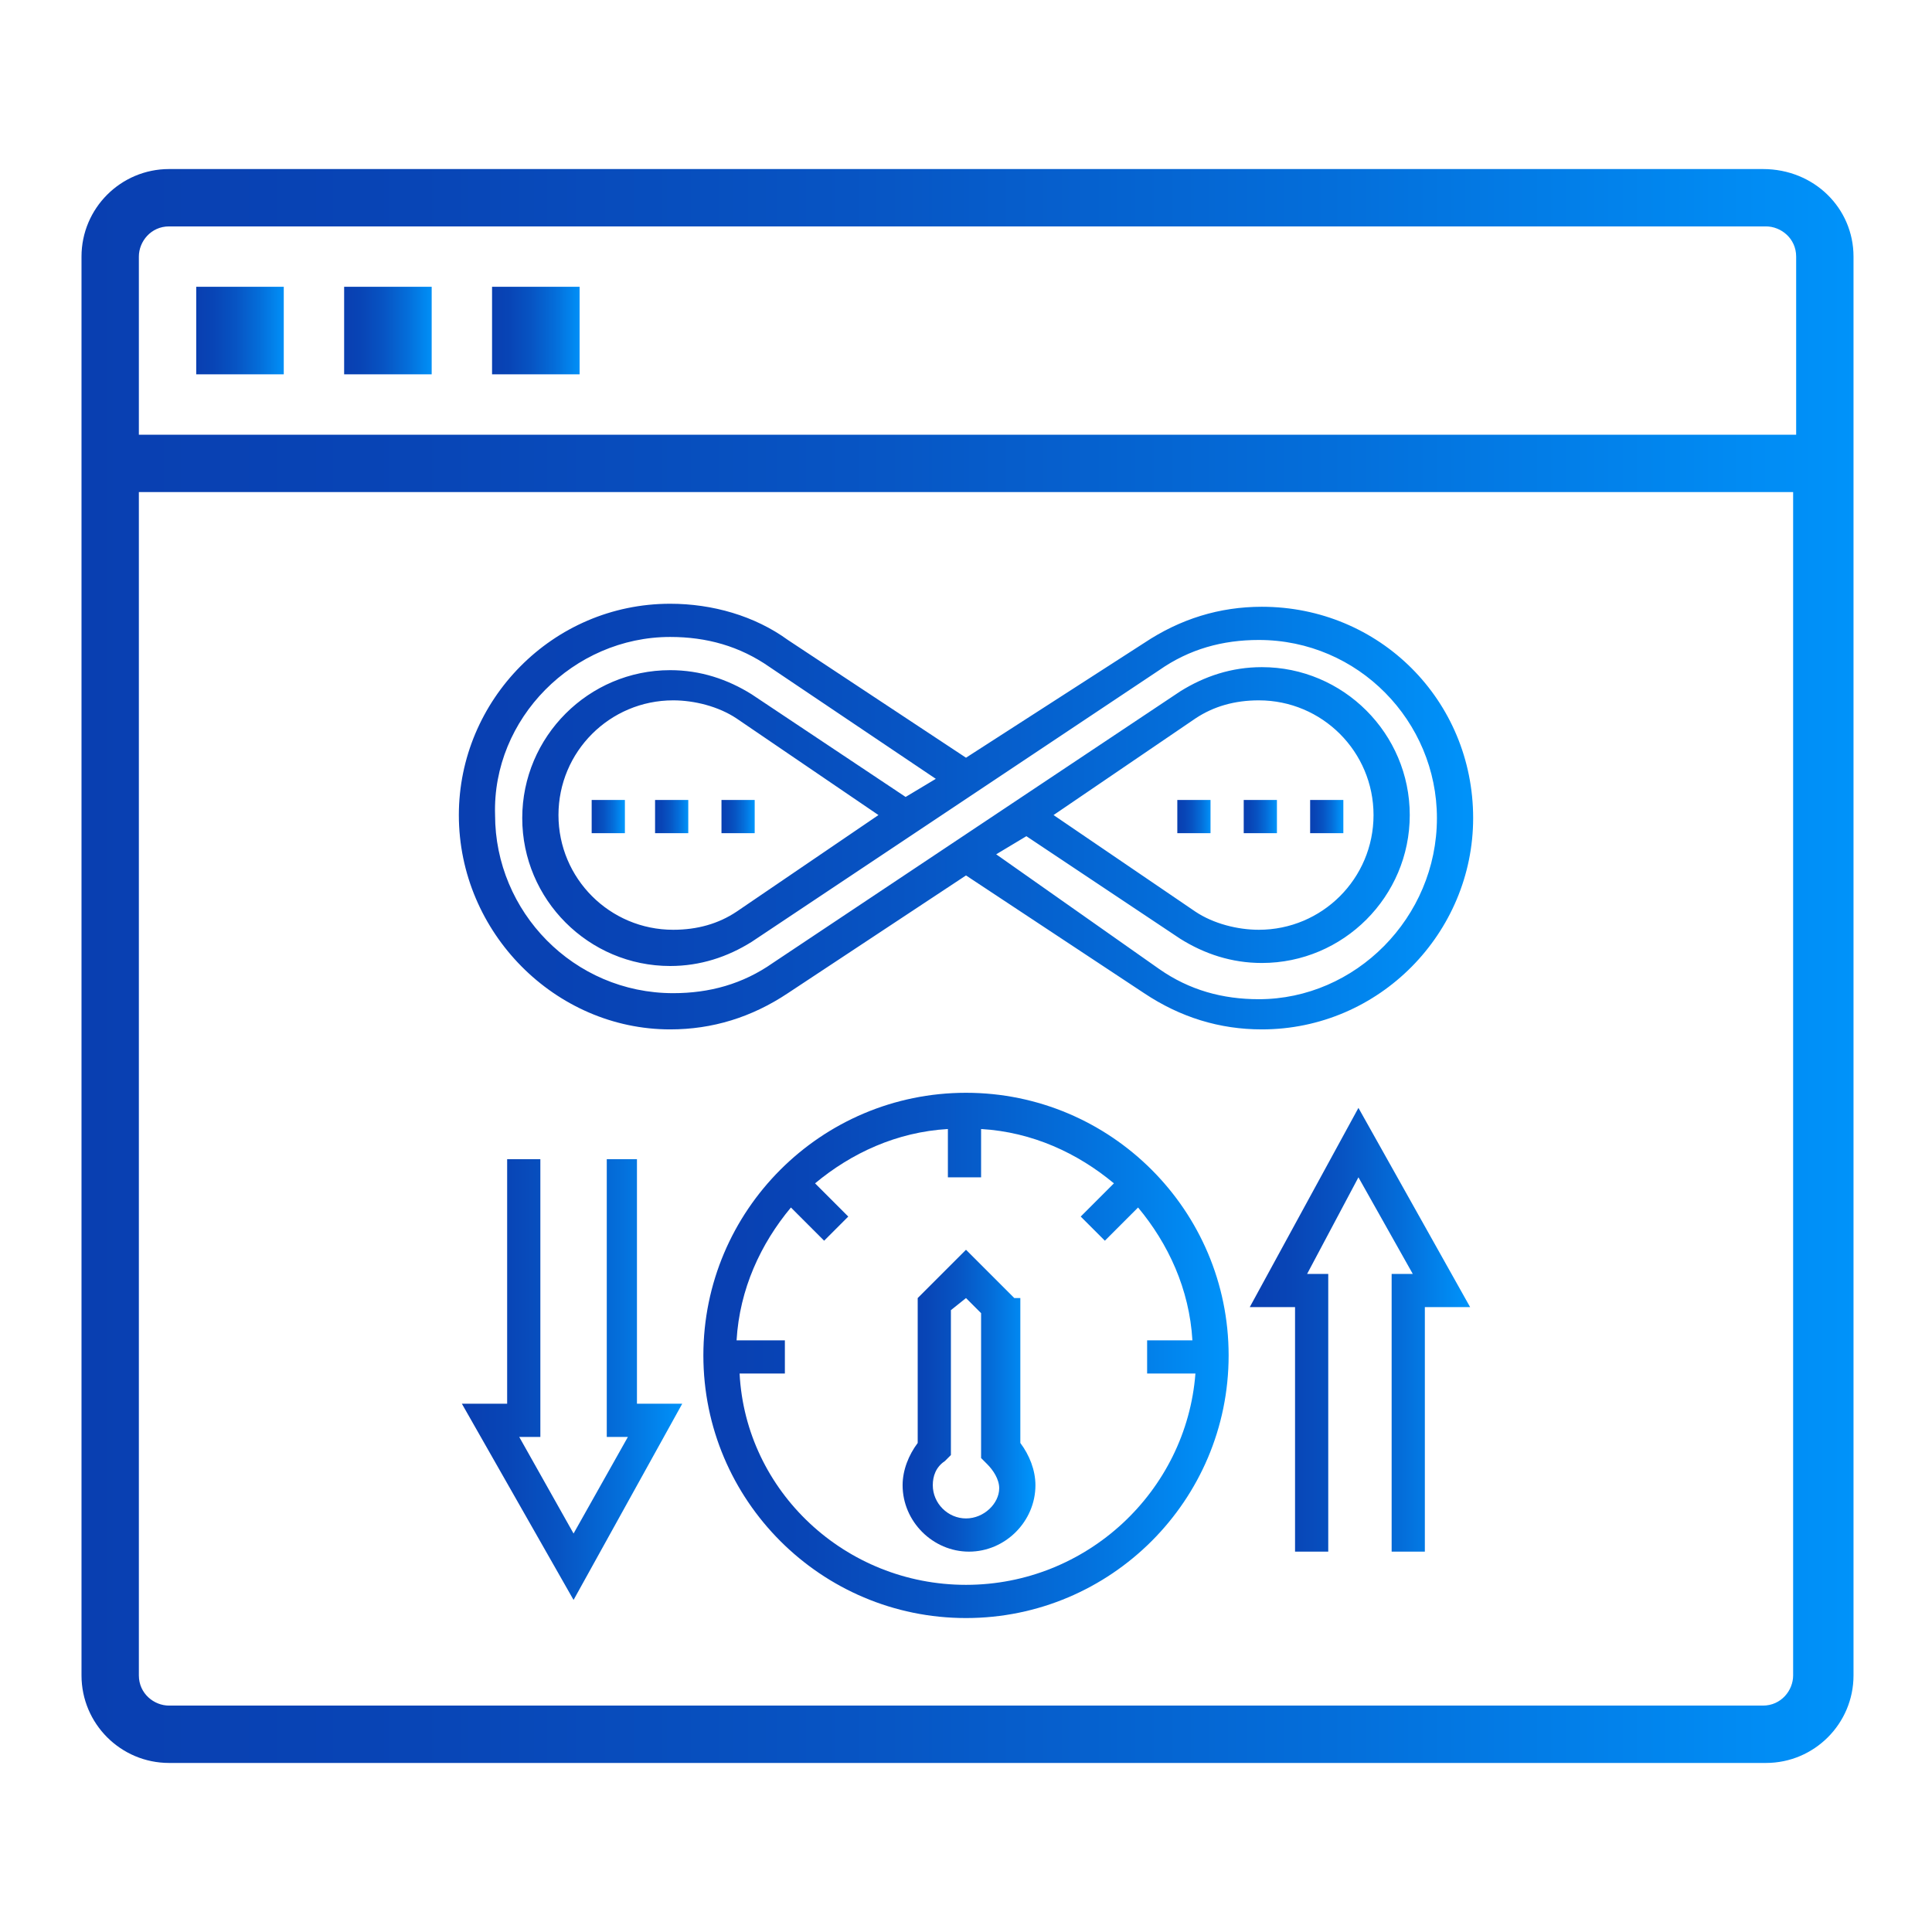 <svg xmlns="http://www.w3.org/2000/svg" xmlns:xlink="http://www.w3.org/1999/xlink" id="Layer_1" x="0px" y="0px" viewBox="0 0 64 64" style="enable-background:new 0 0 64 64;" xml:space="preserve">
<style type="text/css">
	.st0{fill:url(#SVGID_1_);}
	.st1{fill:url(#SVGID_2_);}
	.st2{fill:url(#SVGID_3_);}
	.st3{fill:url(#SVGID_4_);}
	.st4{fill:url(#SVGID_5_);}
	.st5{fill:url(#SVGID_6_);}
	.st6{fill:url(#SVGID_7_);}
	.st7{fill:url(#SVGID_8_);}
	.st8{fill:url(#SVGID_9_);}
	.st9{fill:url(#SVGID_10_);}
	.st10{fill:url(#SVGID_11_);}
	.st11{fill:url(#SVGID_12_);}
	.st12{fill:url(#SVGID_13_);}
	.st13{fill:url(#SVGID_14_);}
	.st14{fill:url(#SVGID_15_);}
</style>
<g>
	<g>
		<linearGradient id="SVGID_1_" gradientUnits="userSpaceOnUse" x1="2.617" y1="32" x2="61.383" y2="32">
			<stop offset="0" style="stop-color:#093FB1"></stop>
			<stop offset="0.191" style="stop-color:#0845B6"></stop>
			<stop offset="0.434" style="stop-color:#0754C3"></stop>
			<stop offset="0.705" style="stop-color:#046EDA"></stop>
			<stop offset="0.995" style="stop-color:#0092F9"></stop>
			<stop offset="1" style="stop-color:#0093FA"></stop>
		</linearGradient>
		<path class="st0" d="M58.4,5.6H5.6c-1.6,0-2.9,1.3-2.9,2.9v47c0,1.6,1.3,2.9,2.9,2.9h52.9c1.6,0,2.9-1.3,2.9-2.9v-47    C61.4,6.9,60.1,5.6,58.4,5.6z M5.6,7.5h52.9c0.5,0,1,0.4,1,1v5.9H4.6V8.5C4.6,8,5,7.5,5.6,7.5z M58.4,56.5H5.6c-0.5,0-1-0.4-1-1    V16.3h54.8v39.2C59.4,56,59,56.5,58.4,56.5z"></path>
		<linearGradient id="SVGID_2_" gradientUnits="userSpaceOnUse" x1="6.535" y1="10.942" x2="9.473" y2="10.942">
			<stop offset="0" style="stop-color:#093FB1"></stop>
			<stop offset="0.191" style="stop-color:#0845B6"></stop>
			<stop offset="0.434" style="stop-color:#0754C3"></stop>
			<stop offset="0.705" style="stop-color:#046EDA"></stop>
			<stop offset="0.995" style="stop-color:#0092F9"></stop>
			<stop offset="1" style="stop-color:#0093FA"></stop>
		</linearGradient>
		<path class="st1" d="M6.5,9.5h2.9v2.9H6.5V9.5z"></path>
		<linearGradient id="SVGID_3_" gradientUnits="userSpaceOnUse" x1="11.432" y1="10.942" x2="14.37" y2="10.942">
			<stop offset="0" style="stop-color:#093FB1"></stop>
			<stop offset="0.191" style="stop-color:#0845B6"></stop>
			<stop offset="0.434" style="stop-color:#0754C3"></stop>
			<stop offset="0.705" style="stop-color:#046EDA"></stop>
			<stop offset="0.995" style="stop-color:#0092F9"></stop>
			<stop offset="1" style="stop-color:#0093FA"></stop>
		</linearGradient>
		<path class="st2" d="M11.4,9.5h2.9v2.9h-2.9V9.5z"></path>
		<linearGradient id="SVGID_4_" gradientUnits="userSpaceOnUse" x1="16.329" y1="10.942" x2="19.267" y2="10.942">
			<stop offset="0" style="stop-color:#093FB1"></stop>
			<stop offset="0.191" style="stop-color:#0845B6"></stop>
			<stop offset="0.434" style="stop-color:#0754C3"></stop>
			<stop offset="0.705" style="stop-color:#046EDA"></stop>
			<stop offset="0.995" style="stop-color:#0092F9"></stop>
			<stop offset="1" style="stop-color:#0093FA"></stop>
		</linearGradient>
		<path class="st3" d="M16.3,9.5h2.9v2.9h-2.9V9.5z"></path>
	</g>
	<g>
		<linearGradient id="SVGID_5_" gradientUnits="userSpaceOnUse" x1="23.343" y1="44.891" x2="40.657" y2="44.891">
			<stop offset="0" style="stop-color:#093FB1"></stop>
			<stop offset="0.191" style="stop-color:#0845B6"></stop>
			<stop offset="0.434" style="stop-color:#0754C3"></stop>
			<stop offset="0.705" style="stop-color:#046EDA"></stop>
			<stop offset="0.995" style="stop-color:#0092F9"></stop>
			<stop offset="1" style="stop-color:#0093FA"></stop>
		</linearGradient>
		<path class="st4" d="M32,36.2c-4.8,0-8.7,3.9-8.7,8.7s3.9,8.7,8.7,8.7s8.7-3.9,8.7-8.7S36.8,36.2,32,36.2z M32,52.5    c-4,0-7.3-3.1-7.5-7H26v-1.1h-1.6c0.1-1.7,0.8-3.2,1.8-4.4l1.1,1.1l0.8-0.8L27,39.2c1.2-1,2.7-1.7,4.4-1.8v1.6h1.1v-1.6    c1.7,0.1,3.2,0.8,4.4,1.8l-1.1,1.1l0.8,0.8l1.1-1.1c1,1.2,1.7,2.7,1.8,4.4H38v1.1h1.6C39.3,49.4,36,52.5,32,52.5z"></path>
		<linearGradient id="SVGID_6_" gradientUnits="userSpaceOnUse" x1="29.836" y1="46.402" x2="34.164" y2="46.402">
			<stop offset="0" style="stop-color:#093FB1"></stop>
			<stop offset="0.191" style="stop-color:#0845B6"></stop>
			<stop offset="0.434" style="stop-color:#0754C3"></stop>
			<stop offset="0.705" style="stop-color:#046EDA"></stop>
			<stop offset="0.995" style="stop-color:#0092F9"></stop>
			<stop offset="1" style="stop-color:#0093FA"></stop>
		</linearGradient>
		<path class="st5" d="M33.6,43L32,41.4L30.4,43v4.8c-0.3,0.4-0.5,0.9-0.5,1.4c0,1.2,1,2.2,2.2,2.2c1.2,0,2.2-1,2.2-2.2    c0-0.5-0.2-1-0.5-1.4V43z M32,50.3c-0.6,0-1.1-0.5-1.1-1.1c0-0.3,0.1-0.6,0.4-0.8l0.2-0.2v-4.8L32,43l0.5,0.5v4.8l0.2,0.2    c0.2,0.2,0.4,0.5,0.4,0.8C33.1,49.8,32.6,50.3,32,50.3z"></path>
		<linearGradient id="SVGID_7_" gradientUnits="userSpaceOnUse" x1="15.389" y1="45.718" x2="22.64" y2="45.718">
			<stop offset="0" style="stop-color:#093FB1"></stop>
			<stop offset="0.191" style="stop-color:#0845B6"></stop>
			<stop offset="0.434" style="stop-color:#0754C3"></stop>
			<stop offset="0.705" style="stop-color:#046EDA"></stop>
			<stop offset="0.995" style="stop-color:#0092F9"></stop>
			<stop offset="1" style="stop-color:#0093FA"></stop>
		</linearGradient>
		<path class="st6" d="M21.2,38.4h-1.1v9.2h0.7L19,50.8l-1.8-3.2h0.7v-9.2h-1.1v8.1h-1.5L19,53l3.6-6.5h-1.5V38.4z"></path>
		<linearGradient id="SVGID_8_" gradientUnits="userSpaceOnUse" x1="41.36" y1="44.063" x2="48.611" y2="44.063">
			<stop offset="0" style="stop-color:#093FB1"></stop>
			<stop offset="0.191" style="stop-color:#0845B6"></stop>
			<stop offset="0.434" style="stop-color:#0754C3"></stop>
			<stop offset="0.705" style="stop-color:#046EDA"></stop>
			<stop offset="0.995" style="stop-color:#0092F9"></stop>
			<stop offset="1" style="stop-color:#0093FA"></stop>
		</linearGradient>
		<path class="st7" d="M41.4,43.3h1.5v8.1h1.1v-9.2h-0.7L45,39l1.8,3.2h-0.7v9.2h1.1v-8.1h1.5L45,36.7L41.4,43.3z"></path>
		<linearGradient id="SVGID_9_" gradientUnits="userSpaceOnUse" x1="43.362" y1="27.036" x2="44.444" y2="27.036">
			<stop offset="0" style="stop-color:#093FB1"></stop>
			<stop offset="0.191" style="stop-color:#0845B6"></stop>
			<stop offset="0.434" style="stop-color:#0754C3"></stop>
			<stop offset="0.705" style="stop-color:#046EDA"></stop>
			<stop offset="0.995" style="stop-color:#0092F9"></stop>
			<stop offset="1" style="stop-color:#0093FA"></stop>
		</linearGradient>
		<path class="st8" d="M43.4,26.5h1.1v1.1h-1.1V26.5z"></path>
		<linearGradient id="SVGID_10_" gradientUnits="userSpaceOnUse" x1="41.198" y1="27.036" x2="42.28" y2="27.036">
			<stop offset="0" style="stop-color:#093FB1"></stop>
			<stop offset="0.191" style="stop-color:#0845B6"></stop>
			<stop offset="0.434" style="stop-color:#0754C3"></stop>
			<stop offset="0.705" style="stop-color:#046EDA"></stop>
			<stop offset="0.995" style="stop-color:#0092F9"></stop>
			<stop offset="1" style="stop-color:#0093FA"></stop>
		</linearGradient>
		<path class="st9" d="M41.2,26.5h1.1v1.1h-1.1V26.5z"></path>
		<linearGradient id="SVGID_11_" gradientUnits="userSpaceOnUse" x1="39.034" y1="27.036" x2="40.116" y2="27.036">
			<stop offset="0" style="stop-color:#093FB1"></stop>
			<stop offset="0.191" style="stop-color:#0845B6"></stop>
			<stop offset="0.434" style="stop-color:#0754C3"></stop>
			<stop offset="0.705" style="stop-color:#046EDA"></stop>
			<stop offset="0.995" style="stop-color:#0092F9"></stop>
			<stop offset="1" style="stop-color:#0093FA"></stop>
		</linearGradient>
		<path class="st10" d="M39,26.5h1.1v1.1H39V26.5z"></path>
		<linearGradient id="SVGID_12_" gradientUnits="userSpaceOnUse" x1="19.556" y1="27.036" x2="20.638" y2="27.036">
			<stop offset="0" style="stop-color:#093FB1"></stop>
			<stop offset="0.191" style="stop-color:#0845B6"></stop>
			<stop offset="0.434" style="stop-color:#0754C3"></stop>
			<stop offset="0.705" style="stop-color:#046EDA"></stop>
			<stop offset="0.995" style="stop-color:#0092F9"></stop>
			<stop offset="1" style="stop-color:#0093FA"></stop>
		</linearGradient>
		<path class="st11" d="M19.6,26.5h1.1v1.1h-1.1V26.5z"></path>
		<linearGradient id="SVGID_13_" gradientUnits="userSpaceOnUse" x1="21.72" y1="27.036" x2="22.802" y2="27.036">
			<stop offset="0" style="stop-color:#093FB1"></stop>
			<stop offset="0.191" style="stop-color:#0845B6"></stop>
			<stop offset="0.434" style="stop-color:#0754C3"></stop>
			<stop offset="0.705" style="stop-color:#046EDA"></stop>
			<stop offset="0.995" style="stop-color:#0092F9"></stop>
			<stop offset="1" style="stop-color:#0093FA"></stop>
		</linearGradient>
		<path class="st12" d="M21.7,26.5h1.1v1.1h-1.1V26.5z"></path>
		<linearGradient id="SVGID_14_" gradientUnits="userSpaceOnUse" x1="23.884" y1="27.036" x2="24.966" y2="27.036">
			<stop offset="0" style="stop-color:#093FB1"></stop>
			<stop offset="0.191" style="stop-color:#0845B6"></stop>
			<stop offset="0.434" style="stop-color:#0754C3"></stop>
			<stop offset="0.705" style="stop-color:#046EDA"></stop>
			<stop offset="0.995" style="stop-color:#0092F9"></stop>
			<stop offset="1" style="stop-color:#0093FA"></stop>
		</linearGradient>
		<path class="st13" d="M23.9,26.5H25v1.1h-1.1V26.5z"></path>
		<linearGradient id="SVGID_15_" gradientUnits="userSpaceOnUse" x1="15.227" y1="27.036" x2="48.773" y2="27.036">
			<stop offset="0" style="stop-color:#093FB1"></stop>
			<stop offset="0.191" style="stop-color:#0845B6"></stop>
			<stop offset="0.434" style="stop-color:#0754C3"></stop>
			<stop offset="0.705" style="stop-color:#046EDA"></stop>
			<stop offset="0.995" style="stop-color:#0092F9"></stop>
			<stop offset="1" style="stop-color:#0093FA"></stop>
		</linearGradient>
		<path class="st14" d="M22.2,34.1c1.4,0,2.7-0.4,3.9-1.2L32,29l5.9,3.9c1.2,0.8,2.5,1.2,3.9,1.2c3.9,0,7-3.2,7-7c0-3.9-3.1-7-7-7    c-1.4,0-2.7,0.4-3.9,1.2L32,25.1l-5.9-3.9C25,20.4,23.6,20,22.2,20c-3.9,0-7,3.2-7,7C15.2,30.9,18.4,34.1,22.2,34.1z M22.2,21.1    c1.2,0,2.3,0.3,3.3,1l5.5,3.7l-1,0.6L24.9,23c-0.8-0.5-1.7-0.8-2.7-0.8c-2.7,0-4.9,2.2-4.9,4.9c0,2.7,2.2,4.9,4.9,4.9    c1,0,1.9-0.3,2.7-0.8l13.5-9c1-0.7,2.1-1,3.3-1c3.3,0,5.9,2.7,5.9,5.9c0,3.3-2.7,6-5.9,6c-1.2,0-2.3-0.3-3.3-1L33,28.3l1-0.6    l5.1,3.4c0.8,0.5,1.7,0.8,2.7,0.8c2.7,0,4.9-2.2,4.9-4.9c0-2.7-2.2-4.9-4.9-4.9c-1,0-1.9,0.3-2.7,0.8l-13.5,9c-1,0.7-2.1,1-3.3,1    c-3.3,0-5.9-2.7-5.9-5.9C16.3,23.8,19,21.1,22.2,21.1z M29.1,27l-4.7,3.2c-0.6,0.4-1.3,0.6-2.1,0.6c-2.1,0-3.8-1.7-3.8-3.8    c0-2.1,1.7-3.8,3.8-3.8c0.7,0,1.5,0.2,2.1,0.6L29.1,27z M34.9,27l4.7-3.2c0.6-0.4,1.3-0.6,2.1-0.6c2.1,0,3.8,1.7,3.8,3.8    c0,2.1-1.7,3.8-3.8,3.8c-0.7,0-1.5-0.2-2.1-0.6L34.9,27z"></path>
	</g>
</g>
</svg>